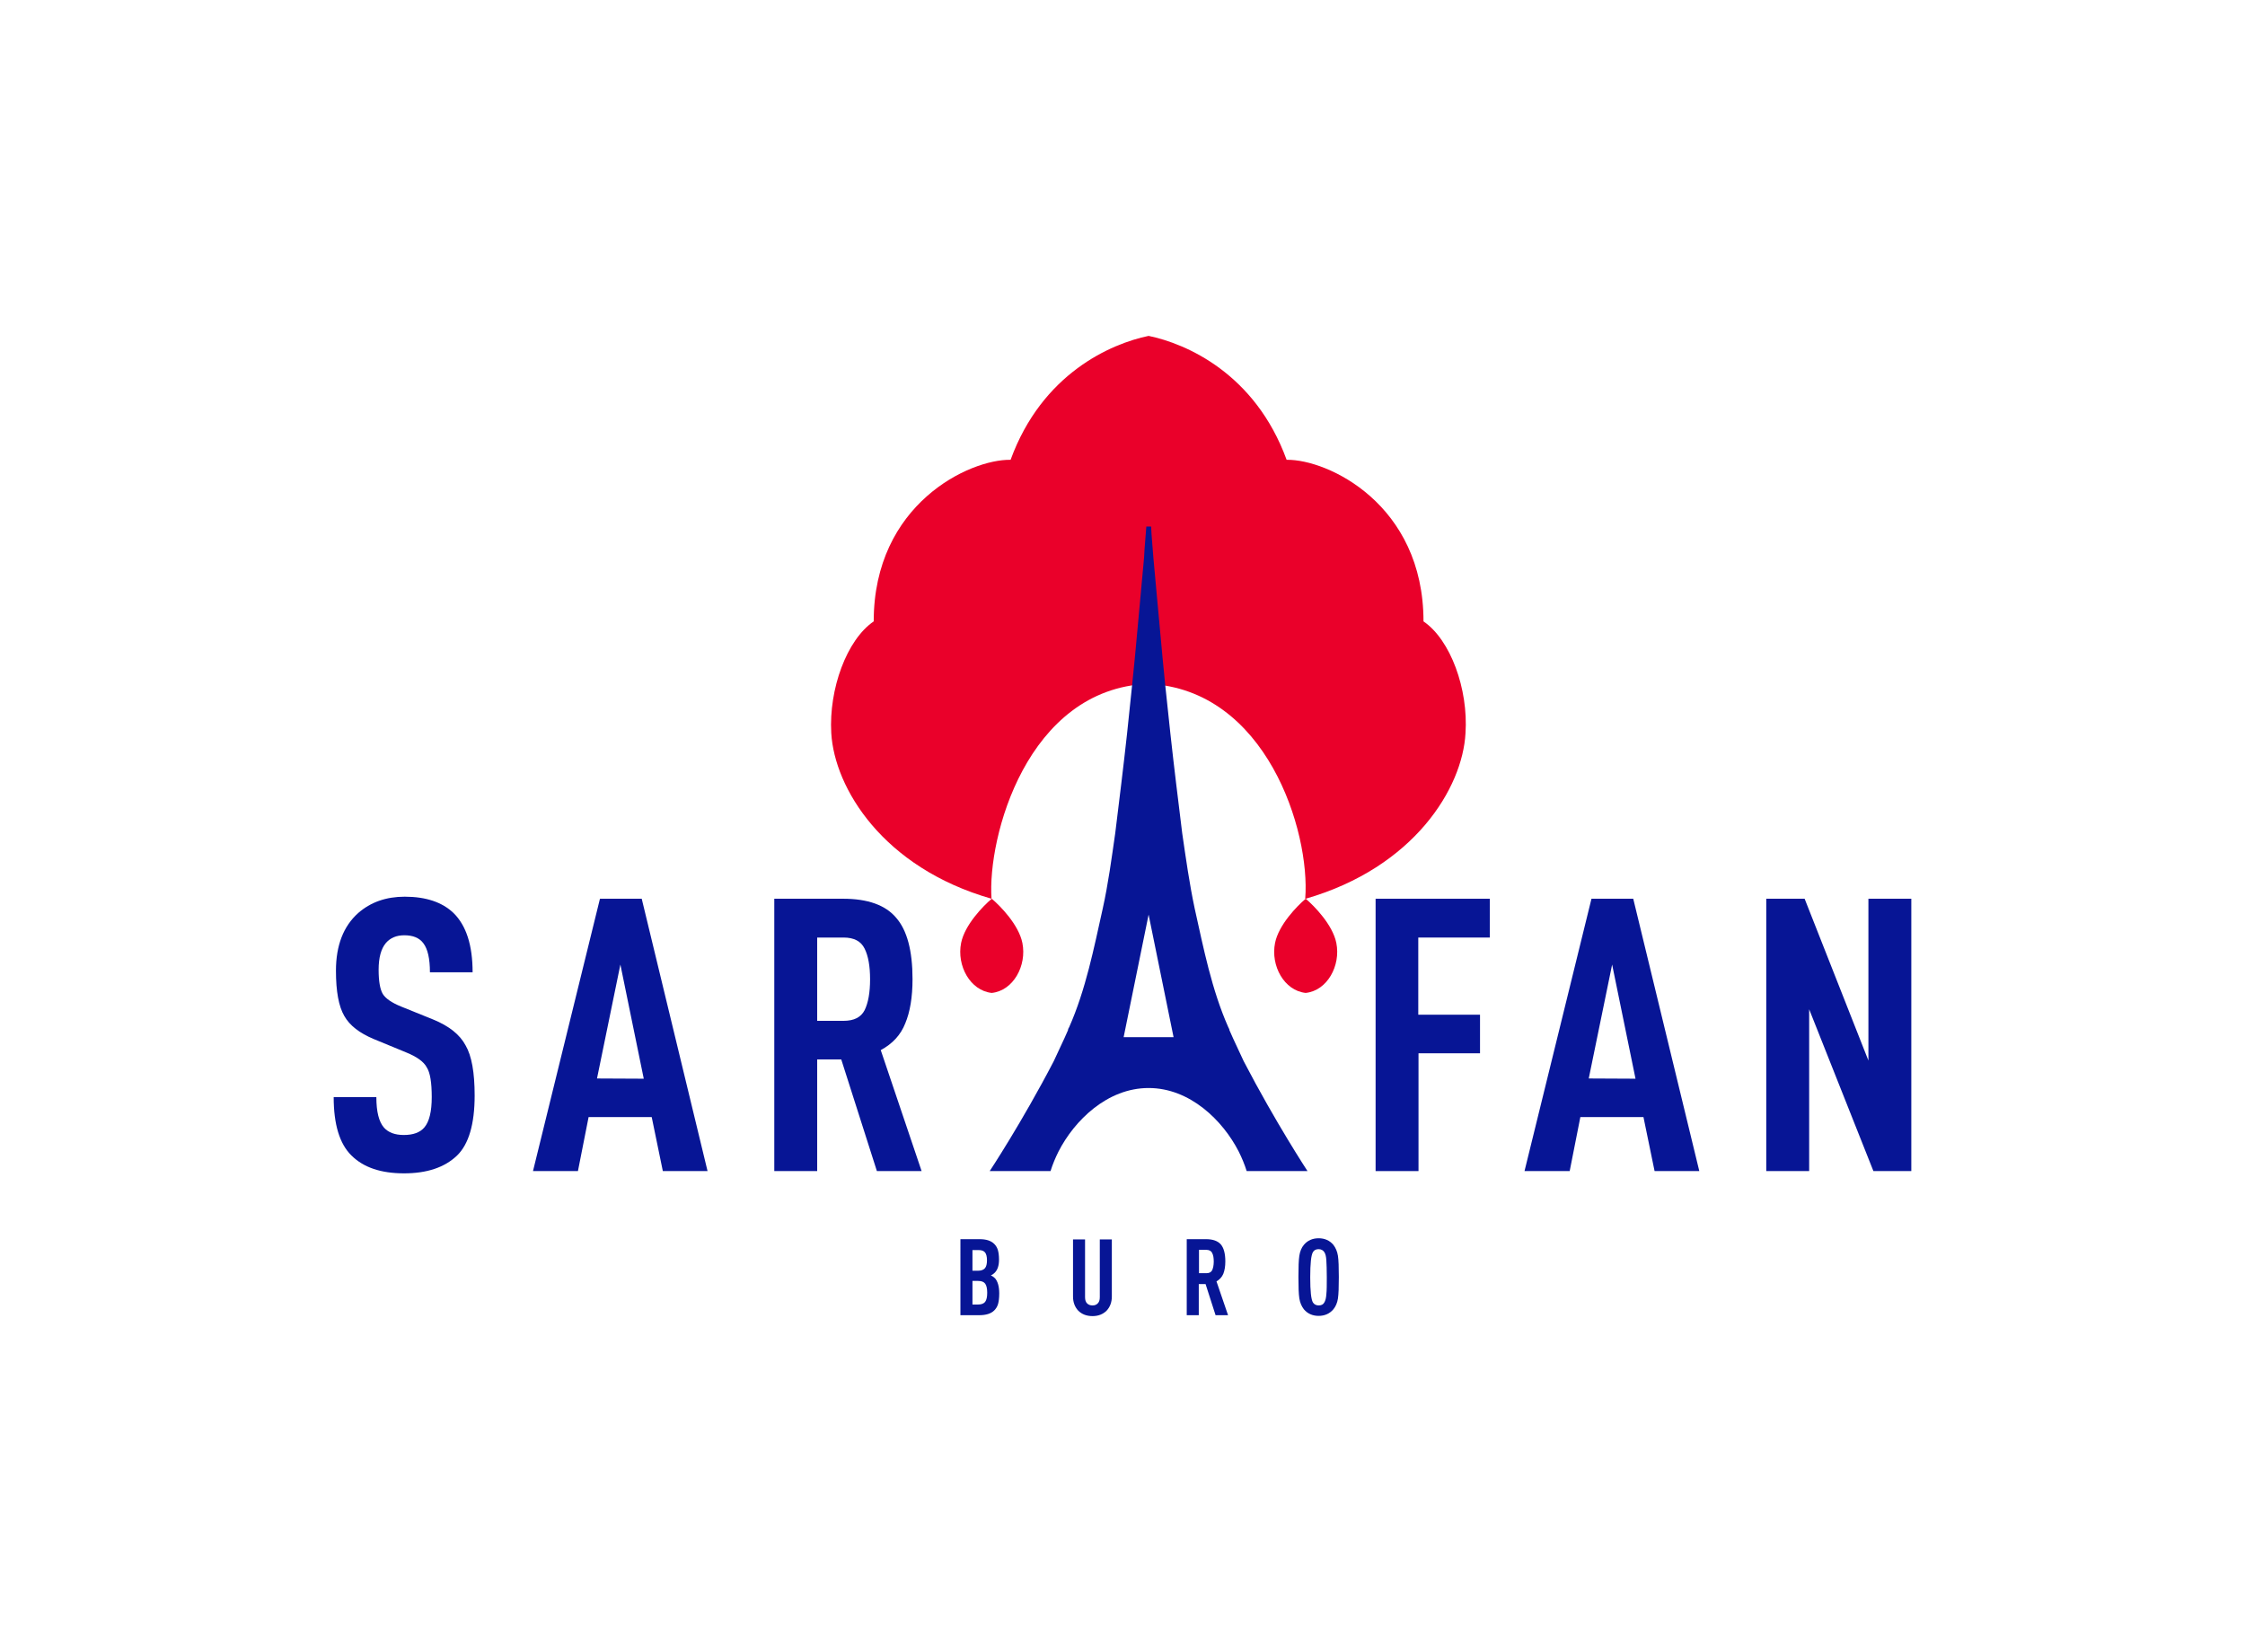 <?xml version="1.0" encoding="UTF-8"?> <!-- Generator: Adobe Illustrator 21.1.0, SVG Export Plug-In . SVG Version: 6.00 Build 0) --> <svg xmlns="http://www.w3.org/2000/svg" xmlns:xlink="http://www.w3.org/1999/xlink" id="Layer_1" x="0px" y="0px" viewBox="0 0 989 727.9" style="enable-background:new 0 0 989 727.9;" xml:space="preserve"> <style type="text/css"> .st0{fill:#071595;} .st1{fill:#EA002A;} </style> <g id="BURO"> <path class="st0" d="M440.2,569.9c0,2-0.2,3.5-0.5,4.6s-0.9,2.1-1.7,2.9c-1.4,1.4-3.6,2.1-6.6,2.1h-8.3V546h8.4 c3,0,5.1,0.7,6.5,2.1c0.8,0.8,1.3,1.7,1.6,2.7c0.3,1,0.5,2.4,0.5,4.2c0,2.6-0.6,4.5-1.9,5.8c-0.5,0.5-1.1,0.9-1.7,1.2 c0.8,0.3,1.4,0.8,1.8,1.2C439.5,564.5,440.2,566.8,440.2,569.9z M434.9,569.6c0-1.8-0.3-3.2-0.9-4c-0.6-0.8-1.6-1.2-3.1-1.2h-2.5 v10.4h2.5c1.4,0,2.5-0.4,3.1-1.2C434.6,572.8,434.9,571.5,434.9,569.6z M434.8,555.3c0-1.6-0.3-2.8-0.9-3.5s-1.5-1-2.9-1h-2.6v9.1 h2.6c1.3,0,2.3-0.4,2.9-1.1S434.8,556.9,434.8,555.3z"></path> <path class="st0" d="M489.8,571.3c0,2.5-0.8,4.6-2.3,6.2c-1.6,1.6-3.7,2.4-6.2,2.4c-2.6,0-4.7-0.8-6.3-2.4 c-1.5-1.6-2.3-3.7-2.3-6.2v-25.2h5.3v25.5c0,1.2,0.3,2.1,0.9,2.7s1.4,0.9,2.4,0.9s1.7-0.3,2.3-0.9c0.6-0.6,0.9-1.5,0.9-2.7v-25.5 h5.3L489.8,571.3L489.8,571.3z"></path> <path class="st0" d="M541,579.5h-5.5l-4.4-13.7h-3v13.7h-5.3V546h8.5c3,0,5.2,0.8,6.5,2.3c1.3,1.5,2,4,2,7.5c0,2.2-0.3,4-0.9,5.5 c-0.6,1.4-1.6,2.5-3,3.3L541,579.5z M534,559.7c0.4-0.9,0.7-2.2,0.7-3.8s-0.2-2.9-0.7-3.8c-0.4-0.9-1.3-1.4-2.6-1.4h-3.2V561h3.2 C532.7,561,533.5,560.6,534,559.7z"></path> <path class="st0" d="M589.4,553.3c0.3,1.9,0.4,5.1,0.4,9.4c0,4.4-0.1,7.5-0.4,9.5c-0.3,1.9-1,3.5-2,4.7c-1.6,1.9-3.8,2.9-6.5,2.9 c-2.7,0-4.9-1-6.5-2.9c-1-1.3-1.7-2.9-2-4.8c-0.3-2-0.4-5.1-0.4-9.4s0.1-7.5,0.4-9.4c0.3-2,1-3.6,2-4.8c1.6-1.9,3.8-2.9,6.5-2.9 c2.7,0,4.9,1,6.5,2.9C588.4,549.8,589.1,551.4,589.4,553.3z M584.3,570.3c0.2-1.7,0.2-4.2,0.2-7.5c0-3.4-0.1-5.8-0.2-7.5 s-0.4-2.9-0.9-3.6c-0.5-0.8-1.4-1.3-2.5-1.3c-1.1,0-2,0.4-2.5,1.3c-0.8,1.3-1.2,5-1.2,11.1s0.4,9.8,1.2,11.1 c0.5,0.8,1.4,1.3,2.5,1.3c1.2,0,2-0.4,2.5-1.3C583.9,573.1,584.2,571.9,584.3,570.3z"></path> </g> <g id="SARAFAN"> <path class="st0" d="M842,516h-16.7L797,444.7V516h-18.9V396H795l28.1,71.3V396H842V516z"></path> <path class="st0" d="M748.6,516h-19.7l-4.9-23.8h-27.8l-4.7,23.8h-19.9l29.5-120h18.4L748.6,516z M720.5,475.3L710.2,425 l-10.3,50.2L720.5,475.3L720.5,475.3z"></path> <path class="st0" d="M656.3,413.1h-31.5v34H652v17h-27.1V516H606V396h50.3V413.1z"></path> <path class="st0" d="M406,516h-19.7l-15.7-49.2H360V516h-18.9V396h30.3c10.9,0,18.7,2.8,23.4,8.4c4.8,5.5,7.2,14.5,7.2,27 c0,8-1.1,14.5-3.2,19.5c-2,5.1-5.6,9-10.8,11.8L406,516z M380.9,445.1c1.6-3.3,2.4-7.8,2.4-13.6c0-5.8-0.8-10.3-2.4-13.5 c-1.6-3.3-4.7-4.9-9.3-4.9H360v36.7h11.6C376.3,449.8,379.3,448.2,380.9,445.1z"></path> <path class="st0" d="M311.7,516H292l-4.9-23.8h-27.8l-4.7,23.8h-19.8l29.5-120h18.4L311.7,516z M283.6,475.3L273.3,425L263,475.2 L283.6,475.3L283.6,475.3z"></path> <path class="st0" d="M209.1,482.7c0,12.6-2.6,21.4-7.7,26.4c-5.5,5.3-13.3,7.9-23.4,7.9c-10.2,0-17.9-2.6-23.2-7.9 c-5.2-5.1-7.8-13.7-7.8-25.7h18.8c0,6.4,1.1,10.9,3.4,13.5c1.9,2.1,4.8,3.2,8.7,3.2c4.1,0,7.2-1.1,9.1-3.4 c2.1-2.5,3.2-6.9,3.2-13.3s-0.7-10.8-2.2-13.1c-1.3-2.5-4.4-4.7-9.1-6.6l-14.3-5.9c-6.2-2.6-10.5-5.9-12.9-10.1 c-2.5-4.3-3.7-10.9-3.7-20c0-11.1,3.3-19.6,9.8-25.4c5.5-4.8,12.3-7.2,20.5-7.2c9.3,0,16.5,2.4,21.5,7.2c5.6,5.5,8.4,14.2,8.4,26.1 h-18.8c0-6.1-1-10.3-2.9-12.8c-1.8-2.4-4.6-3.5-8.4-3.5c-3.4,0-6.1,1.1-8.1,3.4c-2.1,2.5-3.2,6.4-3.2,11.8c0,4.9,0.6,8.5,1.8,10.6 c1.2,2,3.9,3.9,8.1,5.6l14.1,5.7c7.1,2.9,11.8,6.7,14.3,11.4C207.8,465.2,209.1,472.6,209.1,482.7z"></path> </g> <g id="Kokoshnik"> <path class="st1" d="M450.4,415.5c-1.6-8-9.7-16.3-13.5-19.5c-3.8,3.2-11.9,11.5-13.5,19.5c-2,10,4,21,13.5,22 C446.4,436.5,452.4,425.5,450.4,415.5z"></path> <path class="st1" d="M588.7,415.5c-1.6-8-9.7-16.3-13.5-19.5c-3.8,3.2-11.9,11.5-13.5,19.5c-2,10,4,21,13.5,22 C584.7,436.5,590.7,425.5,588.7,415.5z"></path> <path class="st1" d="M627.1,273.8c0-51.6-42.2-71.5-60.3-71.2c-13.9-38.1-44.3-51.2-60.8-54.6c-16.5,3.4-46.9,16.5-60.8,54.6 c-18.1-0.3-60.3,19.5-60.3,71.2c-11.9,8.1-19.8,29.8-18.7,49.2c1.4,24.2,22.7,59.3,70.6,73l0,0l0,0c-1.9-27,15.6-92.4,68.9-94.7 c52.2,2.3,71.6,65.1,69.3,94.6v0.1l0,0l0,0h0.1h0.1c47.8-13.8,69.1-48.8,70.4-72.9C646.9,303.6,639,281.9,627.1,273.8z"></path> </g> <path id="Eiffel" class="st0" d="M547.9,467.6l-4.7-10.1l-1.6-3.6c0-0.5-0.3-0.8-0.5-1.3c-7.3-16.5-10.9-34.8-14.8-52.3 c-2.3-10.8-3.9-22.2-5.5-33.2c-1.8-14.7-3.6-29.1-5.2-43.8c-1.6-14.4-3.1-29.1-4.4-43.8c-1-11.1-2.1-22.4-3.1-33.8 c-0.3-4.6-0.8-9-1-13.7H505c-0.3,4.6-0.8,9-1,13.7c-1,11.3-2.1,22.7-3.1,33.8c-1.3,14.7-2.9,29.4-4.4,43.8 c-1.6,14.7-3.4,29.1-5.2,43.8c-1.6,11.1-3.1,22.4-5.5,33.2c-3.9,17.5-7.5,35.8-14.8,52.3c-0.3,0.5-0.5,0.8-0.5,1.3l-1.6,3.6 l-4.7,10.1C450.1,494.7,436,516,436,516h26.8c0.9-2.9,2.1-5.8,3.5-8.6c7-13.7,21.5-28,39.7-28s32.7,14.3,39.7,28 c1.4,2.8,2.6,5.7,3.5,8.6H576C576,516,562,494.7,547.9,467.6z M495,457l11-54l11,54H495z"></path> </svg> 